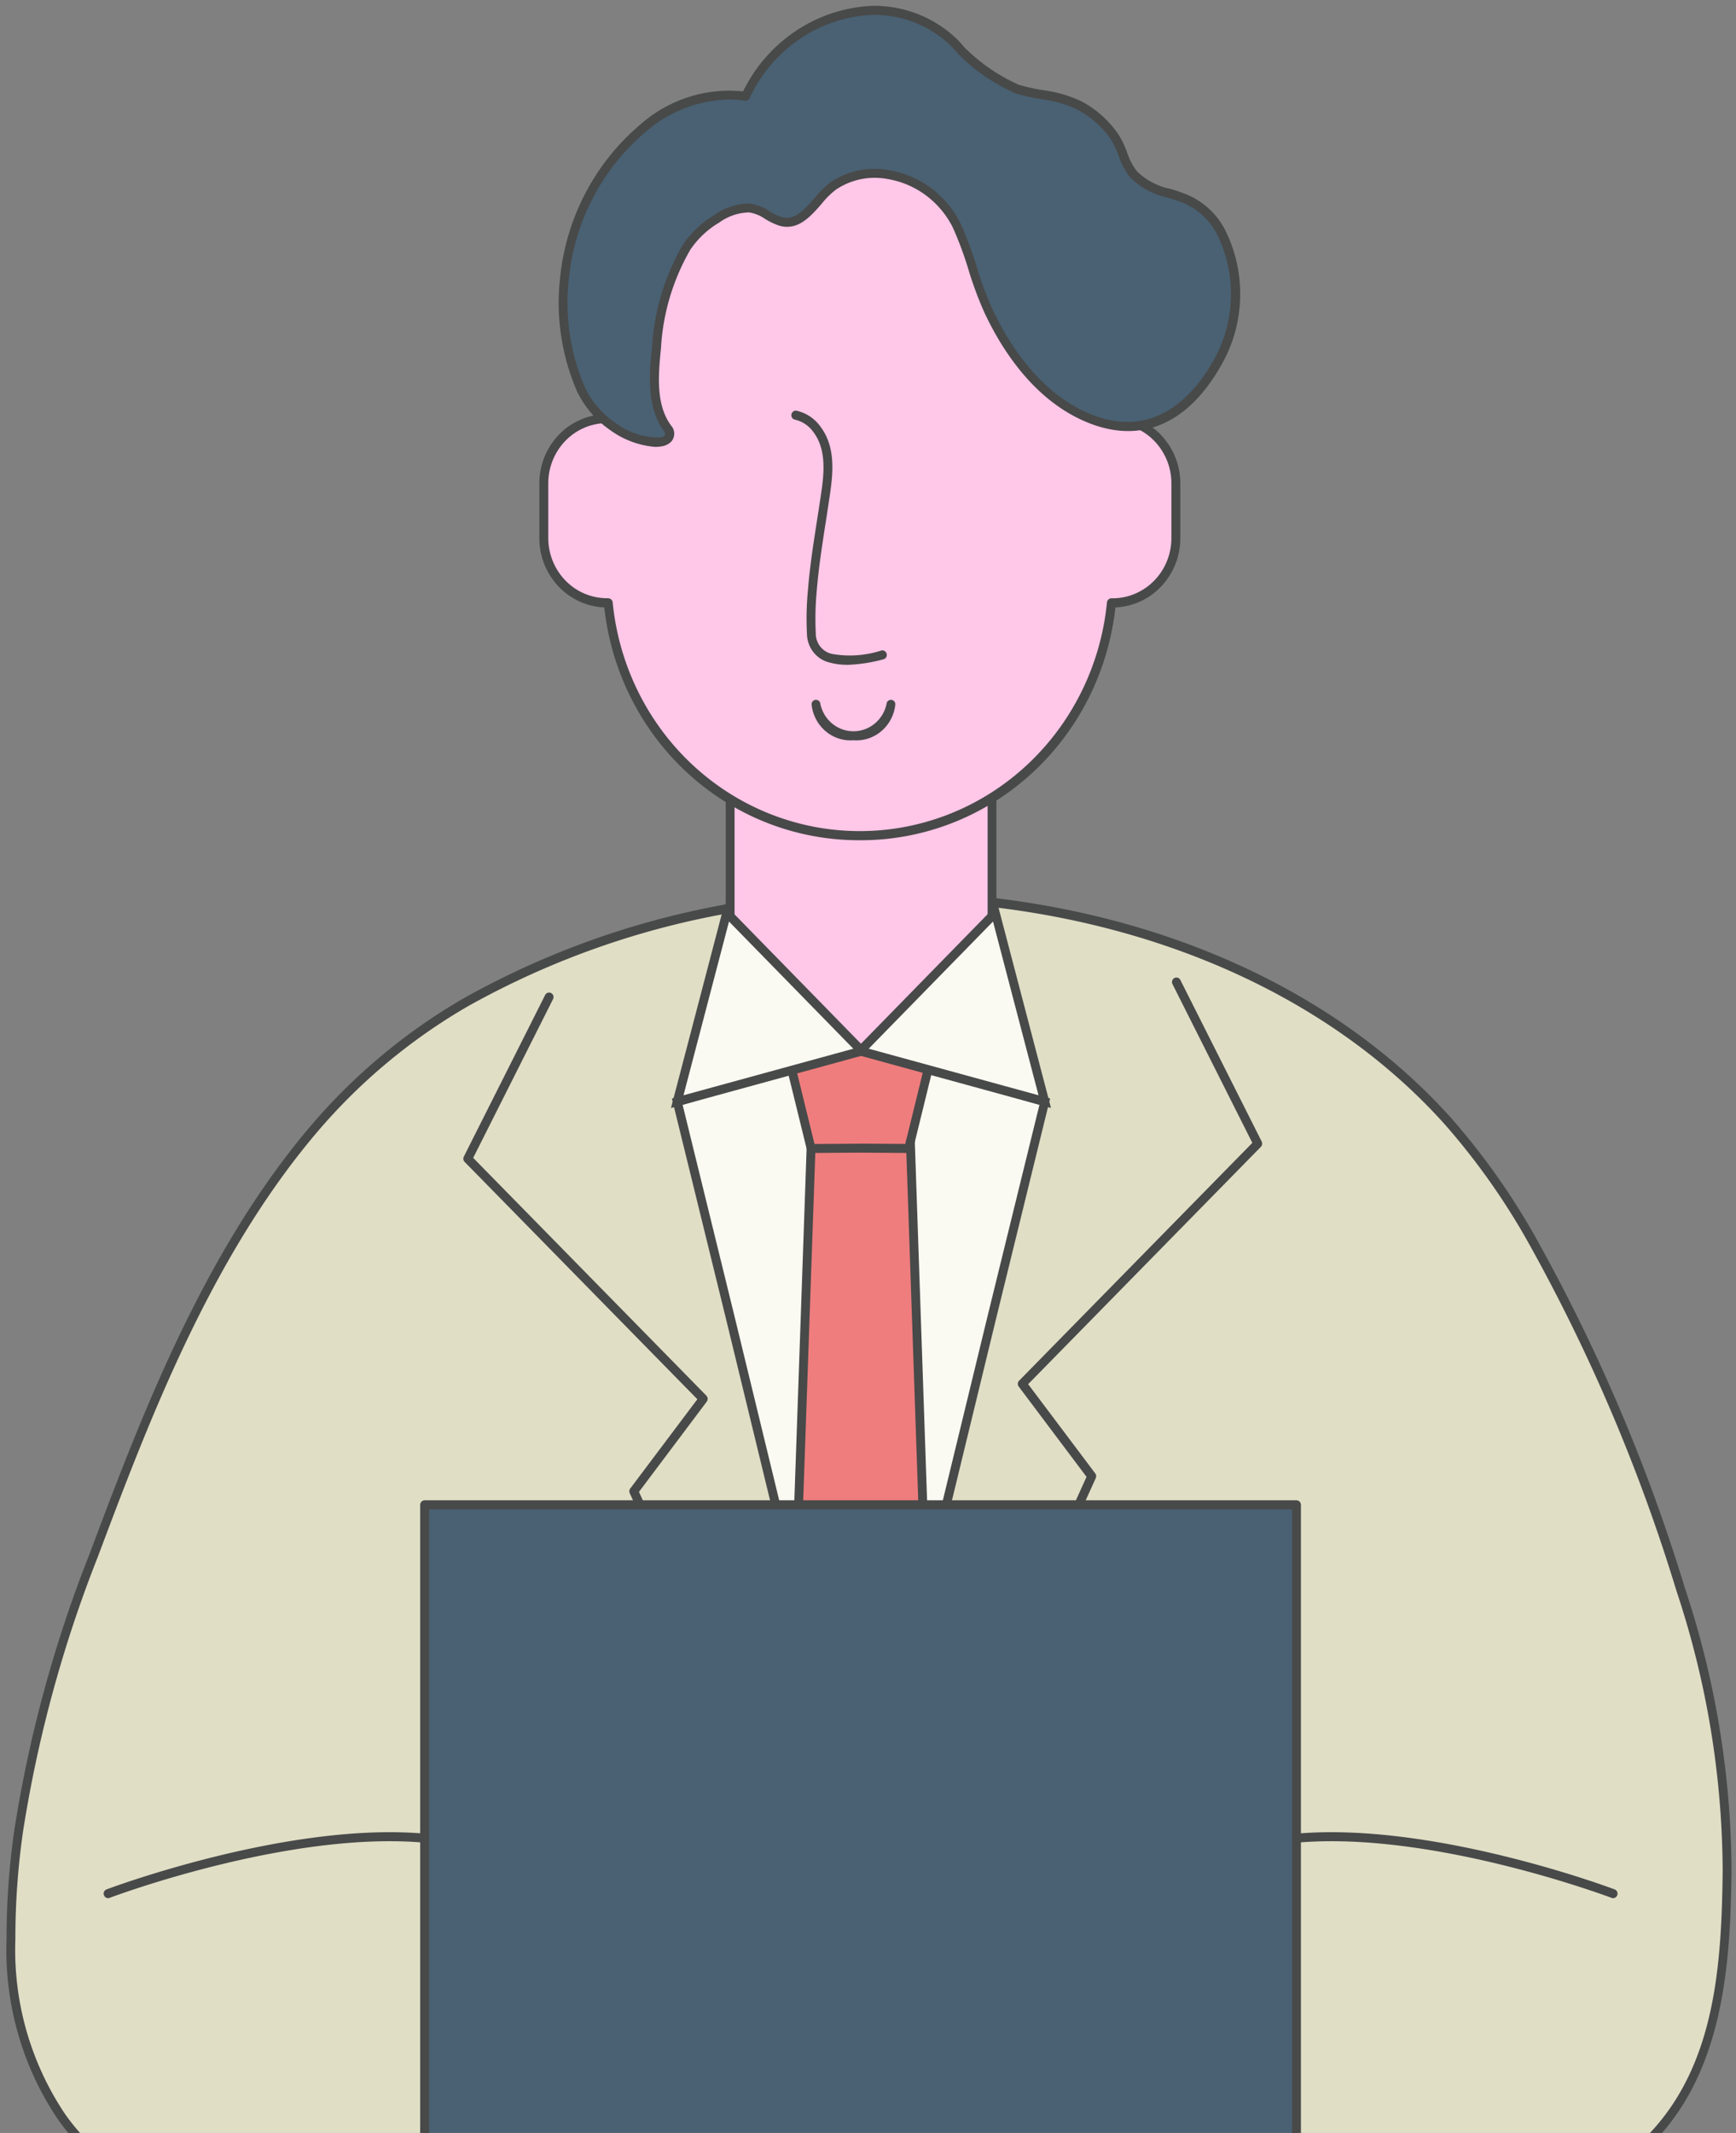 <svg width="193" height="237" viewBox="0 0 193 237" fill="none" xmlns="http://www.w3.org/2000/svg"><rect x="0" y="0" width="193" height="237" fill="#808080" stroke="none"/><path d="M186.848 176.624a198.642 198.642 0 00-16.384-38.571 78.092 78.092 0 00-9.507-13.488c-15.701-17.488-40.182-24.998-62.852-24.998-16.135-.189-32.047 3.852-46.22 11.737a64.886 64.886 0 00-17.104 14.272c-11.506 13.581-18.14 30.649-24.362 47.218a145.518 145.518 0 00-8.34 30.567 83.253 83.253 0 00-.865 12.119c-.243 6.978 1.702 13.853 5.553 19.62 5.933 8.58 17.066 12.186 26.978 12.361a18.563 18.563 0 007.797-1.733 18.938 18.938 0 006.403-4.87h96.78a18.94 18.94 0 006.403 4.871 18.55 18.55 0 007.798 1.732c9.1-.161 18.2-3.178 24.677-9.931 7.546-7.863 8.288-19.218 8.405-29.677a100.987 100.987 0 00-5.16-31.238v.009z" fill="#E0DEC5"/><path d="M158.598 247.967a18.816 18.816 0 01-7.719-1.787 19.188 19.188 0 01-6.356-4.823H48.155a19.18 19.18 0 01-6.511 4.893 18.805 18.805 0 01-7.906 1.71c-11.84-.208-22.075-4.914-27.371-12.575-3.913-5.846-5.89-12.822-5.639-19.901a84.18 84.18 0 01.873-12.193 143.869 143.869 0 018.373-30.675c5.566-14.814 12.489-33.255 24.449-47.372a65.198 65.198 0 0117.235-14.383c14.239-7.938 30.233-12.005 46.45-11.809 25.818 0 48.862 9.171 63.22 25.17a77.695 77.695 0 019.565 13.574 197.97 197.97 0 0116.43 38.673 100.594 100.594 0 015.179 31.399c-.112 10.343-.879 22.04-8.54 30.024-6.064 6.314-14.955 9.895-25.019 10.075h-.345zm-110.859-7.615h97.199l.144.154a18.37 18.37 0 006.235 4.765 17.985 17.985 0 007.606 1.69c9.808-.171 18.449-3.647 24.335-9.773 7.409-7.715 8.142-18.716 8.261-29.327a99.74 99.74 0 00-5.132-31.077 197.09 197.09 0 00-16.338-38.47 76.656 76.656 0 00-9.441-13.4c-14.174-15.787-36.95-24.836-62.493-24.836-16.053-.2-31.887 3.818-45.985 11.67a64.189 64.189 0 00-16.974 14.164c-11.846 13.984-18.737 32.33-24.281 47.071a143.21 143.21 0 00-8.306 30.46 82.917 82.917 0 00-.86 12.039 32.723 32.723 0 005.468 19.333c5.121 7.4 15.06 11.946 26.584 12.146a17.869 17.869 0 007.61-1.676 18.255 18.255 0 006.231-4.772l.144-.154-.007-.007z" fill="#484949"/><path d="M110.28 146.343l-14.554 59.901-14.554-59.901-5.881-23.943 20.296-5.926 20.566 5.926-5.873 23.943z" fill="#FAFAF2"/><path d="M95.726 208.33l-15.033-61.865-5.992-24.406 20.888-6.101.13.04 21.025 6.059-5.992 24.413-15.033 61.865.007-.005zm-19.84-85.583l5.763 23.468 14.075 57.937 14.075-57.937 5.762-23.457-19.97-5.752-19.7 5.752-.004-.011zm26.173 84.324a.423.423 0 01-.203-.046.518.518 0 01-.242-.67l19.182-42.257-7.536-10.029a.506.506 0 01.046-.664l25.923-26.418-8.876-17.636a.511.511 0 01.21-.677.484.484 0 01.663.214l9.042 17.951a.521.521 0 01-.092.591l-25.871 26.369 7.461 9.92a.523.523 0 01.058.514l-19.32 42.54a.503.503 0 01-.445.288v.01zm-12.715.732a.5.5 0 01-.445-.288L70.01 165.908a.505.505 0 01.058-.514l7.46-9.92-25.87-26.369a.516.516 0 01-.092-.59l9.042-17.958a.49.49 0 01.663-.215.494.494 0 01.242.294.514.514 0 01-.032.383l-8.875 17.636 25.922 26.418a.52.52 0 01.046.664l-7.536 10.029 18.755 41.326c.053.122.057.26.011.385a.511.511 0 01-.253.285.448.448 0 01-.21.046l.002-.005z" fill="#484949"/><path d="M110.283 116.474h-29.11V86.611h29.11v29.863z" fill="#FFC7E8"/><path d="M110.282 116.976H81.174a.493.493 0 01-.345-.15.52.52 0 01-.147-.353V86.612a.52.52 0 01.147-.353.497.497 0 01.345-.15h29.11a.498.498 0 01.345.15.52.52 0 01.147.353v29.863a.518.518 0 01-.148.352.494.494 0 01-.346.149zm-28.617-1.005h28.133V87.113H81.665v28.858z" fill="#484949"/><path opacity=".62" d="M123.695 39.696c0-15.871-12.584-28.738-28.106-28.738-15.522 0-28.106 12.867-28.106 28.738v24.425c0 15.872 12.584 28.738 28.106 28.738 15.522 0 28.106-12.866 28.106-28.738V39.696z" fill="#FFDCEA"/><path d="M123.696 46.519v-6.823c0-3.774-.727-7.512-2.139-10.998a28.782 28.782 0 00-6.093-9.324 28.067 28.067 0 00-9.118-6.23 27.573 27.573 0 00-10.757-2.187c-3.691 0-7.346.743-10.756 2.187a28.069 28.069 0 00-9.12 6.23 28.788 28.788 0 00-6.092 9.324 29.297 29.297 0 00-2.138 10.998v6.823a6.956 6.956 0 00-4.974 2.106 7.274 7.274 0 00-2.06 5.085v6.108c0 1.907.741 3.736 2.06 5.085a6.956 6.956 0 004.974 2.106.955.955 0 00.137 0c.695 7.09 3.942 13.662 9.11 18.442 5.167 4.78 11.887 7.427 18.856 7.427 6.968-.002 13.686-2.65 18.854-7.43 5.167-4.78 8.414-11.35 9.112-18.439h.137a6.956 6.956 0 004.973-2.106 7.274 7.274 0 002.06-5.085v-6.113a7.274 7.274 0 00-2.059-5.08 6.957 6.957 0 00-4.967-2.106z" fill="#FFC7E8"/><path d="M95.588 93.36c-7.02.028-13.804-2.598-19.047-7.372s-8.577-11.36-9.36-18.494a7.463 7.463 0 01-5.117-2.36 7.798 7.798 0 01-2.101-5.323v-6.107a7.786 7.786 0 012.035-5.255 7.456 7.456 0 014.998-2.414v-6.336c0-3.84.74-7.642 2.177-11.19a29.291 29.291 0 016.2-9.485 28.562 28.562 0 019.277-6.339 28.053 28.053 0 0110.943-2.226c3.756 0 7.475.757 10.944 2.226a28.565 28.565 0 019.278 6.339 29.297 29.297 0 016.199 9.486 29.814 29.814 0 012.177 11.19v6.334a7.467 7.467 0 014.994 2.418 7.799 7.799 0 012.039 5.252v6.107a7.8 7.8 0 01-2.101 5.322 7.464 7.464 0 01-5.117 2.36c-.784 7.136-4.119 13.724-9.364 18.498-5.245 4.775-12.031 7.4-19.054 7.37zM67.623 66.478a.5.5 0 01.33.133c.09.084.148.199.162.323.684 6.965 3.874 13.422 8.95 18.118 5.078 4.696 11.68 7.296 18.526 7.296s13.448-2.6 18.525-7.296c5.077-4.696 8.267-11.153 8.951-18.118a.516.516 0 01.166-.326.495.495 0 01.336-.13h.092a6.42 6.42 0 002.51-.5 6.53 6.53 0 002.13-1.445 6.702 6.702 0 001.426-2.17 6.832 6.832 0 00.504-2.562v-6.103a6.767 6.767 0 00-1.916-4.718 6.469 6.469 0 00-4.615-1.96.495.495 0 01-.345-.15.516.516 0 01-.147-.353v-6.835a28.8 28.8 0 00-2.102-10.805 28.293 28.293 0 00-5.986-9.16 27.593 27.593 0 00-8.959-6.12 27.086 27.086 0 00-10.568-2.15c-3.626 0-7.217.73-10.567 2.15a27.581 27.581 0 00-8.959 6.12 28.286 28.286 0 00-5.986 9.16 28.787 28.787 0 00-2.102 10.805v6.823a.52.52 0 01-.147.353.497.497 0 01-.345.15 6.47 6.47 0 00-4.615 1.96 6.765 6.765 0 00-1.916 4.718v6.108a6.765 6.765 0 001.916 4.719 6.47 6.47 0 004.615 1.959h.13l.005.007z" fill="#484949"/><path d="M94.205 73.868a7.357 7.357 0 01-1.935-.241 3.242 3.242 0 01-1.835-1.16 3.372 3.372 0 01-.722-2.078 33.044 33.044 0 01.113-4.852c.202-2.541.596-5.088.983-7.555.098-.65.202-1.301.3-1.95l.073-.483c.394-2.568.837-5.464-.774-7.568a3.459 3.459 0 00-2.04-1.354.492.492 0 01-.305-.21.512.512 0 01.116-.689.485.485 0 01.357-.093 4.425 4.425 0 012.643 1.723c1.875 2.447 1.396 5.583.976 8.345l-.072.483c-.099.65-.196 1.306-.302 1.957-.38 2.447-.773 4.966-.976 7.48a32.826 32.826 0 00-.112 4.7c-.015.546.16 1.08.493 1.509.334.428.804.722 1.329.83 1.828.32 3.705.188 5.474-.383a.483.483 0 01.371.063.513.513 0 01.157.693.492.492 0 01-.305.224c-1.313.36-2.661.566-4.02.616l.013-.007zm.683 8.387a4.292 4.292 0 01-3.135-1.037 4.484 4.484 0 01-1.527-2.985.508.508 0 01.153-.337.486.486 0 01.676 0 .508.508 0 01.154.337 3.861 3.861 0 001.317 2.172c.668.549 1.5.848 2.358.848.857 0 1.689-.299 2.357-.848a3.861 3.861 0 001.317-2.172.508.508 0 01.154-.337.486.486 0 01.676 0 .508.508 0 01.153.337 4.484 4.484 0 01-1.524 2.982 4.292 4.292 0 01-3.13 1.04z" fill="#484949"/><path d="M131.862 22.14a2.726 2.726 0 00-.209-.088c-1.914-.777-4.203-1.005-5.639-2.681-1.016-1.18-1.219-2.87-2.091-4.156a10.939 10.939 0 00-3.934-3.5c-2.19-1.14-4.556-1.079-6.844-1.79a20.735 20.735 0 01-6.32-4.35 11.39 11.39 0 00-.753-.856 12.865 12.865 0 00-9.12-3.56 16.179 16.179 0 00-8.308 2.791 16.689 16.689 0 00-5.729 6.755c-10.588-1.656-19.583 10.504-20.16 20.358a24.786 24.786 0 001.862 12.248 10.547 10.547 0 003.475 4.05 8.289 8.289 0 005.368 1.742 1.41 1.41 0 00.82-.375.853.853 0 00-.06-1.145c-1.821-2.5-1.527-5.993-1.212-8.916a25.124 25.124 0 013.338-11.18 10.376 10.376 0 013.376-3.178 6.307 6.307 0 013.598-1.199c1.298.108 2.21 1.127 3.442 1.488 2.622.777 4.097-2.728 5.92-3.948a8.223 8.223 0 016.103-1.24 10.28 10.28 0 014.457 1.898 10.566 10.566 0 013.136 3.752c1.435 3.024 2.065 6.354 3.495 9.418 2.209 4.718 5.632 9.35 10.366 11.624 6.936 3.332 12.194-.171 15.491-6.476a15.475 15.475 0 001.65-6.804 15.484 15.484 0 00-1.512-6.837 7.994 7.994 0 00-3.992-3.848l-.014.002z" fill="#496172"/><path d="M72.806 49.656a9.913 9.913 0 01-4.995-1.884 11.066 11.066 0 01-3.64-4.243 24.72 24.72 0 01-1.92-12.5c.631-6.677 3.814-12.83 8.857-17.121a15.054 15.054 0 015.371-3.101 14.823 14.823 0 016.135-.653 17.12 17.12 0 015.9-6.743A16.61 16.61 0 0196.938.65a13.299 13.299 0 019.466 3.707c.273.274.531.562.774.864a20.057 20.057 0 006.111 4.207c.866.25 1.746.445 2.635.584a14.29 14.29 0 014.287 1.24 11.455 11.455 0 014.118 3.666c.393.627.717 1.297.965 1.998a7.256 7.256 0 001.095 2.111 7.478 7.478 0 003.743 1.964 19.01 19.01 0 011.711.584l.223.094a8.47 8.47 0 014.235 4.082 15.889 15.889 0 011.578 7.069 15.877 15.877 0 01-1.715 7.035c-3.895 7.448-9.624 9.826-16.142 6.696-5.382-2.587-8.74-7.876-10.602-11.866a40.74 40.74 0 01-1.756-4.739 38.832 38.832 0 00-1.737-4.673 10.09 10.09 0 00-2.99-3.567 9.811 9.811 0 00-4.24-1.809 7.716 7.716 0 00-5.75 1.166c-.6.462-1.141.998-1.612 1.596-1.24 1.42-2.65 3.024-4.714 2.412a7.38 7.38 0 01-1.548-.738 4.256 4.256 0 00-1.803-.73 5.871 5.871 0 00-3.318 1.133 9.954 9.954 0 00-3.212 3.023 24.606 24.606 0 00-3.258 10.959c-.335 3.23-.518 6.314 1.12 8.56a1.343 1.343 0 01.02 1.797c-.298.29-.68.473-1.088.522-.241.04-.485.06-.729.059zm8.13-38.598a14.65 14.65 0 00-9.21 3.64c-4.837 4.109-7.891 10.004-8.497 16.404a23.665 23.665 0 001.815 11.985 10.018 10.018 0 003.304 3.855 8.206 8.206 0 005.01 1.67.95.95 0 00.543-.229c.039-.04.151-.154-.099-.496-1.999-2.748-1.585-6.678-1.31-9.27a25.52 25.52 0 013.422-11.409 11.036 11.036 0 013.534-3.332 6.687 6.687 0 013.888-1.26c.79.109 1.546.402 2.209.856.414.268.86.485 1.324.644 1.476.435 2.558-.805 3.705-2.118a10.14 10.14 0 011.81-1.77 8.698 8.698 0 016.457-1.314 10.66 10.66 0 014.674 1.986 10.969 10.969 0 013.272 3.947 39.161 39.161 0 011.79 4.794 40.012 40.012 0 001.712 4.623c1.797 3.834 5.008 8.923 10.136 11.39 8.052 3.868 12.759-2.258 14.849-6.262a15.065 15.065 0 00.13-13.172 7.504 7.504 0 00-3.749-3.62l-.196-.087c-.517-.207-1.055-.375-1.633-.556a8.376 8.376 0 01-4.196-2.265 8.04 8.04 0 01-1.273-2.398 9.035 9.035 0 00-.852-1.796 10.402 10.402 0 00-3.756-3.339 13.264 13.264 0 00-4.006-1.145 22.213 22.213 0 01-2.76-.61 20.634 20.634 0 01-6.516-4.47 11.403 11.403 0 00-.76-.856 12.309 12.309 0 00-8.771-3.425 15.614 15.614 0 00-8.056 2.7 16.108 16.108 0 00-5.542 6.558.495.495 0 01-.213.229.48.48 0 01-.305.052 12.306 12.306 0 00-1.889-.147l.005.013z" fill="#484949"/><path d="M103.064 174.353l-7.296 29.89-7.296-29.708 1.842-46.931h10.818l1.932 46.749z" fill="#EF7D7D"/><path d="M101.017 127.608l-5.429-.034-5.422.034-2.197-8.922 7.566-2.212 7.671 2.212-2.189 8.922z" fill="#EF7D7D"/><path d="M101.405 128.112l-5.81-.039-5.802.039-2.404-9.78 8.155-2.38 8.261 2.38-2.4 9.78zm-5.81-1.039l5.05.034 1.979-8.064-7.073-2.038-6.977 2.038 1.98 8.071 5.042-.034v-.007z" fill="#484949"/><path d="M88.47 176.807h-.02a.484.484 0 01-.442-.328.512.512 0 01-.03-.194l1.698-48.692a.53.53 0 01.163-.344.508.508 0 01.348-.139.487.487 0 01.472.522l-1.698 48.693a.502.502 0 01-.15.343.482.482 0 01-.34.139zm14.442.174a.488.488 0 01-.342-.14.507.507 0 01-.151-.343l-1.698-49.605a.52.52 0 01.122-.375.49.49 0 01.544-.137.485.485 0 01.279.275c.025.062.039.13.038.198l1.698 49.605a.519.519 0 01-.133.358.499.499 0 01-.339.164h-.018z" fill="#484949"/><path d="M75.292 122.401l20.527-5.625-15.026-15.357-5.501 20.982z" fill="#FAFAF2"/><path d="M74.597 123.113l5.94-22.665 16.227 16.592-22.172 6.073h.005zm6.45-20.718l-5.06 19.305 18.88-5.174-13.82-14.131z" fill="#484949"/><path d="M116.155 122.401l-20.527-5.623 15.026-15.357 5.501 20.98z" fill="#FAFAF2"/><path d="M116.848 123.113l-22.171-6.074 16.227-16.591 5.939 22.665h.005zm-20.27-6.589l18.881 5.174-5.061-19.305-13.82 14.131z" fill="#484949"/><path d="M144.136 167.199h-96.93v73.716h96.93v-73.716z" fill="#496172"/><path d="M144.143 241.423H47.205a.494.494 0 01-.345-.15.52.52 0 01-.147-.353v-73.715a.52.52 0 01.147-.353.494.494 0 01.345-.15h96.931c.13.002.254.056.346.15.091.094.144.22.147.353v73.717a.526.526 0 01-.147.353.5.5 0 01-.346.15l.007-.002zm-96.445-1.005h95.954v-72.711H47.698v72.711z" fill="#484949"/><path d="M12.012 210.912a.508.508 0 01-.446-.712.497.497 0 01.275-.26c.196-.074 20.095-7.555 35.41-6.193a.475.475 0 01.35.169.5.5 0 01.12.376.511.511 0 01-.182.348.48.48 0 01-.374.105c-15.118-1.341-34.786 6.059-34.982 6.133a.5.5 0 01-.171.034zm167.323 0a.373.373 0 01-.167-.034c-.196-.073-19.871-7.474-34.983-6.133a.485.485 0 01-.5-.26.518.518 0 01-.033-.394.488.488 0 01.256-.297.472.472 0 01.192-.047c15.328-1.362 35.212 6.112 35.409 6.193a.479.479 0 01.276.26.503.503 0 01-.169.62.491.491 0 01-.281.092z" fill="#484949"/></svg>